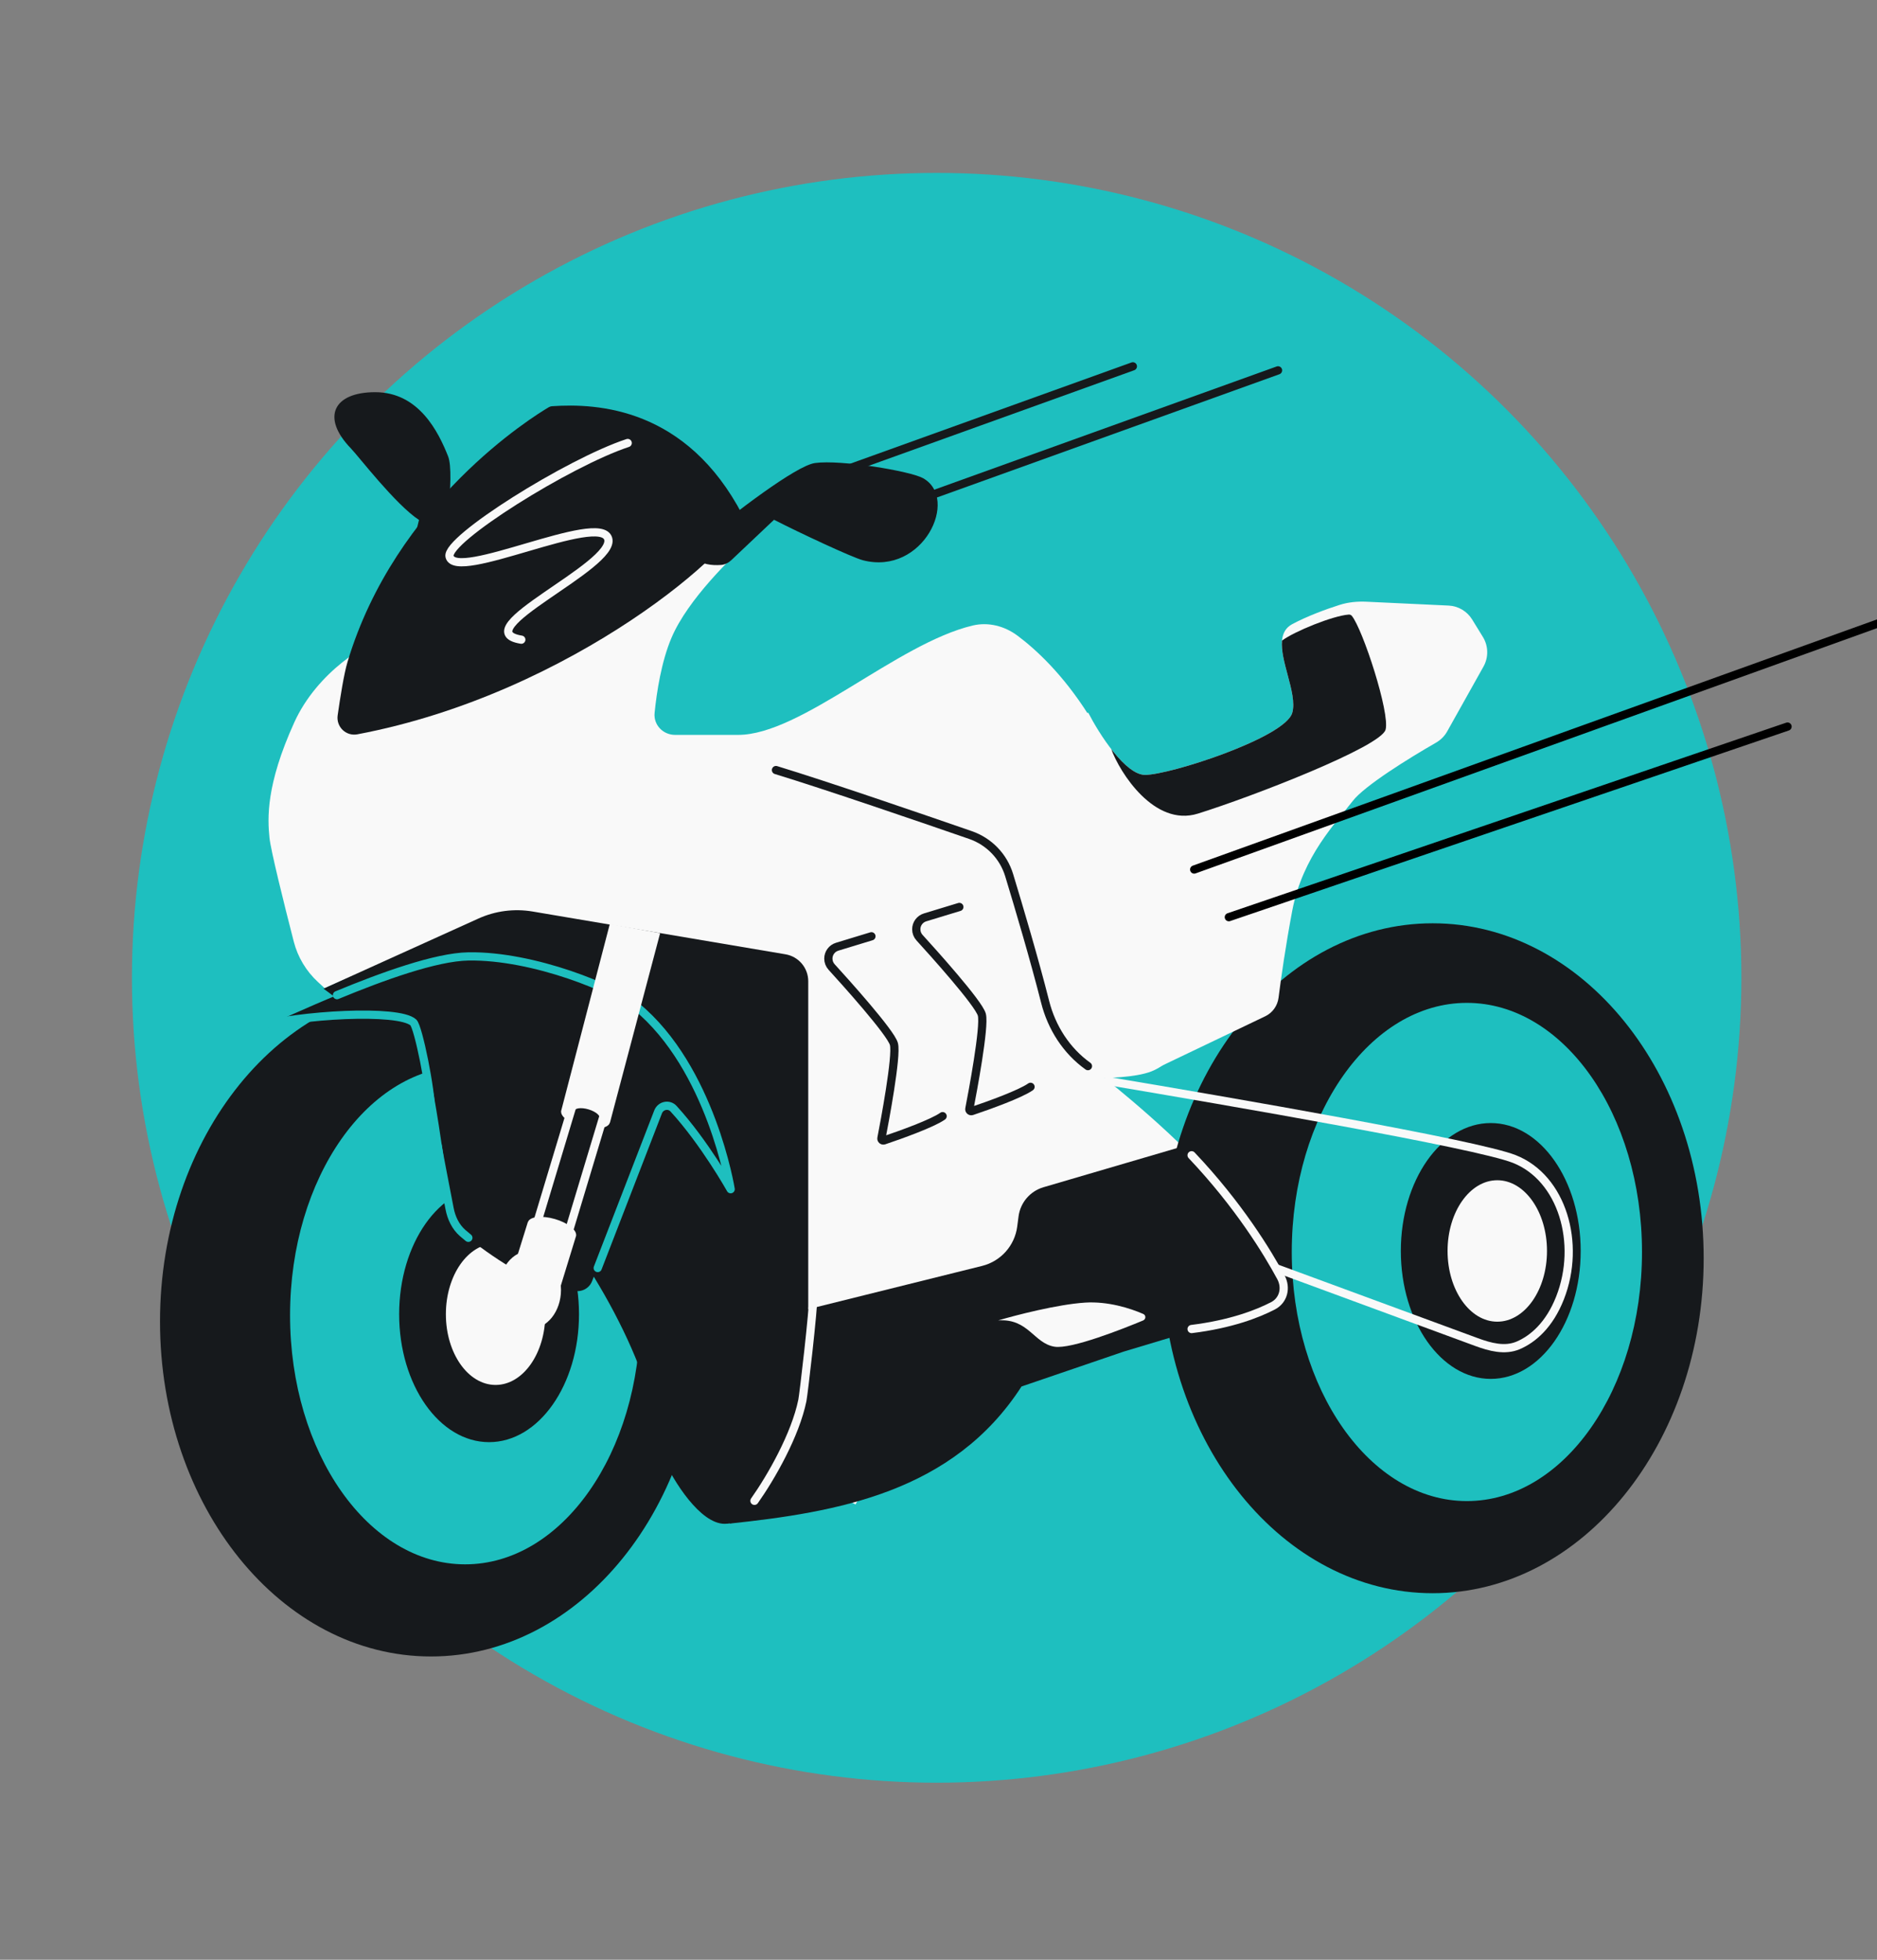 <svg width="456" height="476" viewBox="0 0 456 476" fill="none" xmlns="http://www.w3.org/2000/svg">
<rect x="0" y="0" width="456" height="476" fill="#808080" stroke="none"/>
<g clip-path="url(#clip0_1222_6208)">
<circle cx="227.552" cy="237.5" r="195.5" fill="#1EBFBF"/>
<path d="M251.921 275.788L248.391 278.363C247.741 281.568 247.459 285.205 248.39 290.614C248.89 293.513 251.737 300.907 258.625 300.611C268.404 300.192 269.135 282.669 268.996 276.26L255.55 274.816C254.261 274.678 252.968 275.024 251.921 275.788Z" stroke="#F9F9F9" stroke-width="2" stroke-linejoin="round"/>
<path d="M269.05 276.308L275.45 276.87M275.45 276.87C274.964 282.898 271.997 306.231 257.769 304.249C247.482 302.816 245.778 288.822 247.483 278.779C247.483 278.779 251.092 274.771 254.574 274.771C258.056 274.772 275.45 276.87 275.45 276.87Z" stroke="#F9F9F9" stroke-width="2" stroke-linejoin="round"/>
<path d="M140.726 192.177C140.422 195.23 127.985 213.384 120.734 223.601C119.937 224.723 118.65 225.351 117.292 225.13C110.091 223.957 89.869 219.037 85.248 217.082C79.984 214.855 83.225 208.78 87.477 204.326C90.599 201.055 112.153 192.416 125.119 187.523C127.257 186.715 129.567 186.437 131.796 186.943C136.025 187.904 140.974 189.679 140.726 192.177Z" stroke="#F9F9F9" stroke-width="2" stroke-linejoin="round"/>
<path d="M139.132 189.894C136.573 189.783 107.099 202.18 92.682 208.393C89.904 209.585 90.968 211.208 91.847 211.87L125.504 219.937L146.504 194.067C145.114 192.722 141.692 190.005 139.132 189.894Z" stroke="#F9F9F9" stroke-width="2" stroke-linejoin="round"/>
<path d="M159.765 204.318C153.581 206.117 140.637 208.226 133.524 209.267C132.393 209.433 131.41 210.011 131.203 211.135C130.734 213.685 130.917 218.279 133.629 218.686C151.969 219.783 172.046 217.325 181.927 213.795L186.44 198.797C186.584 198.319 186.534 197.804 186.3 197.364L186.069 196.926C185.623 196.084 184.625 195.702 183.731 196.034C177.463 198.362 165.935 202.523 159.765 204.318Z" stroke="#F9F9F9" stroke-width="2" stroke-linejoin="round"/>
<path d="M191.862 219.697L181.33 204.015C167.909 209.479 156.073 211.771 148.201 213.16C147.554 213.274 147.085 213.835 147.085 214.492C147.085 215.189 147.613 215.771 148.306 215.853C151.776 216.261 157.796 217.25 161.408 218.836C164.09 220.013 167.742 221.828 170.686 223.335C173.148 224.596 175.966 225.003 178.674 224.44L190.971 221.881C191.959 221.676 192.424 220.535 191.862 219.697Z" stroke="#F9F9F9" stroke-width="2" stroke-linejoin="round"/>
<path d="M250.131 277.493C249.919 281.745 249.557 286.474 252.238 291.95C254.547 296.667 260.568 299.632 265.625 292.569" stroke="#F9F9F9" stroke-width="2" stroke-linejoin="round"/>
<path d="M167.734 187.548C185.784 191.667 229.952 206.593 262.225 233.344C262.225 233.344 266.949 237.342 264.769 260.968" stroke="#F9F9F9" stroke-width="2" stroke-linejoin="round"/>
<path d="M206.963 364.945C208.33 362.331 212.335 356.059 217.414 351.877C222.493 347.695 237.452 341.423 244.296 338.809" stroke="#F9F9F9" stroke-width="2" stroke-linejoin="round"/>
<path d="M192.378 288.14C209.32 284.17 247.671 273.211 265.533 261.131" stroke="#F9F9F9" stroke-width="2" stroke-linejoin="round"/>
<path d="M94.944 196.03L126.616 181.726L182.038 128.087" stroke="#F9F9F9" stroke-width="2" stroke-linejoin="round"/>
<path d="M280.775 321.08L257.159 333.583C212.053 345.778 207.985 366.531 179.014 369.6C179.75 369.017 181.964 365.072 184.928 353.958C187.891 342.844 191.102 293.45 192.337 270.142C182.613 261.498 160.757 242.914 151.126 237.727C141.495 232.541 125.385 228.392 114.673 228.392C103.96 228.392 78.894 240.043 78.894 240.043L77.245 238.521C74.389 235.886 72.342 232.491 71.374 228.727C68.95 219.312 65.764 206.476 65.463 203.46C65 198.83 64.556 190.725 71.502 175.444C77.058 163.219 89.386 155.764 94.171 154.838L91.509 159.633C90.22 161.955 89.544 164.567 89.544 167.223V172.898L126.849 160.462C130.623 159.203 134.011 156.996 136.688 154.052L146.436 143.328C149.527 139.927 153.31 137.227 157.531 135.408L179.383 125.994C180.494 125.515 181.785 125.763 182.64 126.618C183.868 127.846 183.79 129.867 182.501 131.03C177.705 135.358 167.134 145.571 163.165 154.838C160.657 160.694 159.529 168.187 159.03 173.154C158.736 176.076 161.074 178.496 164.01 178.496H179.33C194.616 178.496 217.863 156.336 236.278 151.939C240.093 151.029 244.036 152.044 247.18 154.388C251.556 157.651 258.184 163.69 264.534 173.763C275.315 190.863 246.511 203.46 246.511 203.46C246.511 203.46 279.33 226.081 290.712 247.448C291.172 248.311 291.114 249.342 290.555 250.145C288.754 252.729 284.397 258.407 279.738 260.228C275.699 261.807 268.273 261.807 268.273 261.807C268.273 261.807 287.881 277.214 296.981 289.122C304.351 298.766 311.798 314.597 311.798 314.597L296.981 321.08H280.775Z" fill="#F9F9F9"/>
<path fill-rule="evenodd" clip-rule="evenodd" d="M248.167 336.764L272.962 328.298L296.989 321.08L311.806 314.597C311.806 314.597 304.359 298.766 296.989 289.122C294.38 285.708 290.907 282.006 287.28 278.463L253.505 288.367C250.261 289.319 247.885 292.096 247.448 295.449L247.126 297.912C246.521 302.553 243.135 306.349 238.593 307.478L189.03 319.8C187.763 335.171 186.322 348.757 184.935 353.958C181.972 365.071 177.934 369.487 177.198 370.07C203.375 367.297 231.566 362.47 248.167 336.764Z" fill="#16191C"/>
<path d="M180.398 125.102C166.784 99.024 145.135 97.908 134.103 98.665C133.825 98.684 133.578 98.757 133.339 98.899C129.549 101.136 96.077 121.813 84.413 160.827C83.565 163.664 82.651 169.405 82.032 173.738C81.633 176.531 84.05 178.882 86.822 178.358C139.356 168.429 180.398 132.183 180.398 125.102Z" fill="#16191C"/>
<path d="M176.04 370.119C170.131 370.119 163.628 359.834 161.06 354.058C155.157 306.564 103.624 258.322 78.596 240.137L116.228 223.105C120.352 221.238 124.939 220.645 129.402 221.4L190.829 231.792C194.02 232.332 196.356 235.097 196.356 238.334V324.284C196.356 329.975 195.444 335.634 193.826 341.09C190.018 353.941 185.119 370.119 176.04 370.119Z" fill="#16191C"/>
<path d="M197.63 314.1C197.63 318.259 195.212 338.761 194.933 340.132C193.225 348.521 187.352 358.791 183.289 364.532" stroke="#F9F9F9" stroke-width="2" stroke-linecap="round" stroke-linejoin="round"/>
<path d="M233.065 220.291L224.737 222.825C223.468 223.212 222.6 224.383 222.6 225.711V225.711C222.6 226.468 222.877 227.19 223.388 227.75C226.496 231.157 237.772 243.653 238.527 246.458C239.3 249.331 236.229 265.557 235.496 269.336C235.426 269.692 235.766 269.984 236.11 269.869C240.301 268.469 247.965 265.689 250.358 263.979" stroke="#16191C" stroke-width="2" stroke-linecap="round"/>
<path d="M211.706 227.415L203.378 229.95C202.109 230.337 201.241 231.508 201.241 232.835V232.835C201.241 233.593 201.518 234.315 202.029 234.874C205.138 238.282 216.413 250.778 217.168 253.583C217.941 256.456 214.87 272.682 214.137 276.461C214.068 276.817 214.408 277.108 214.751 276.993C218.942 275.593 226.606 272.813 228.999 271.104" stroke="#16191C" stroke-width="2" stroke-linecap="round"/>
<path d="M263.636 316.389C256.937 316.816 246.749 319.453 242.492 320.718C249.847 320.184 251.141 326.295 256.192 327.102C260.281 327.756 272.996 322.689 277.692 320.735C278.417 320.433 278.453 319.461 277.734 319.145C274.579 317.756 269.127 316.039 263.636 316.389Z" fill="#F9F9F9"/>
<path fill-rule="evenodd" clip-rule="evenodd" d="M104.706 402.341C141.064 402.341 170.538 365.915 170.538 320.982C170.538 276.049 141.064 239.624 104.706 239.624C68.347 239.624 38.873 276.049 38.873 320.982C38.873 365.915 68.347 402.341 104.706 402.341ZM113.009 379.963C136.505 379.963 155.552 352.874 155.552 319.457C155.552 286.041 136.505 258.951 113.009 258.951C89.514 258.951 70.467 286.041 70.467 319.457C70.467 352.874 89.514 379.963 113.009 379.963Z" fill="#16191C"/>
<path fill-rule="evenodd" clip-rule="evenodd" d="M348.061 386.975C384.419 386.975 413.893 350.55 413.893 305.617C413.893 260.683 384.419 224.258 348.061 224.258C311.702 224.258 282.228 260.683 282.228 305.617C282.228 350.55 311.702 386.975 348.061 386.975ZM356.365 364.598C379.861 364.598 398.908 337.508 398.908 304.092C398.908 270.675 379.861 243.586 356.365 243.586C332.869 243.586 313.822 270.675 313.822 304.092C313.822 337.508 332.869 364.598 356.365 364.598Z" fill="#16191C"/>
<ellipse cx="118.817" cy="319.213" rx="21.847" ry="31.071" fill="#16191C"/>
<ellipse cx="362.167" cy="303.848" rx="21.847" ry="31.071" fill="#16191C"/>
<ellipse cx="120.4" cy="319.212" rx="12.078" ry="17.178" fill="#F9F9F9"/>
<ellipse cx="363.75" cy="303.846" rx="12.078" ry="17.178" fill="#F9F9F9"/>
<path d="M310.104 308.074L358.727 325.981C362.01 327.191 365.596 328.154 368.817 326.785C372.42 325.253 376.42 321.822 378.999 315.244C384.183 302.025 379.538 286.109 367.896 281.513C358.582 277.837 298.729 267.548 269.011 262.543" stroke="#F9F9F9" stroke-width="2" stroke-linecap="round" stroke-linejoin="round"/>
<path d="M278.184 188.216C273.36 188.216 266.982 178.163 264.397 173.137L244.097 175.404L240.182 204.371L281.523 259.21L307.382 246.842C309.161 245.991 310.37 244.281 310.616 242.324C311.219 237.531 312.354 229.577 313.939 221.203C316.46 207.894 324.727 199.674 328.609 194.585C331.439 190.874 342.366 184.111 348.849 180.396C349.991 179.741 350.94 178.798 351.583 177.65L360.401 161.902C361.66 159.653 361.604 156.899 360.253 154.704L357.643 150.462C356.411 148.461 354.27 147.197 351.922 147.087L331.939 146.15C329.732 146.047 327.517 146.265 325.412 146.935C322.141 147.977 317.633 149.625 313.939 151.595C307.477 155.042 315.663 167.105 313.939 173.137C312.216 179.168 284.215 188.216 278.184 188.216Z" fill="#F9F9F9"/>
<path fill-rule="evenodd" clip-rule="evenodd" d="M270.535 182.664C273.034 185.757 275.8 188.216 278.186 188.216C284.216 188.216 312.218 179.168 313.941 173.137C314.633 170.712 313.725 167.314 312.811 163.892C312.022 160.939 311.228 157.969 311.454 155.593C314.507 153.329 323.773 149.577 327.623 149.277C327.923 149.253 328.21 149.343 328.402 149.574C331.063 152.79 337.744 173.27 336.607 177.247C335.422 181.395 304.261 193.493 291.007 197.621C280.404 200.924 272.013 187.576 269.985 181.999L270.535 182.664Z" fill="#16191C"/>
<path d="M188.514 187.04C200.6 190.723 223.971 198.742 235.759 202.82C240.281 204.385 243.772 207.985 245.165 212.563C247.537 220.359 251.294 233.021 253.907 243.346C255.487 249.588 259.065 255.209 264.304 258.952V258.952" stroke="#16191C" stroke-width="2" stroke-linecap="round"/>
<path d="M100.423 248.349C96.871 245.071 84.827 245.617 79.249 246.3L66.615 248.349C77.088 243.682 101.553 232.516 113.777 232.305C129.623 232.032 149.719 240.312 154.386 244.525L134.375 311.555C130.96 310.075 128.631 310.507 123.987 307.775C120.453 305.696 115.691 302.346 112.413 299.509C110.659 297.991 109.703 295.818 109.416 293.516C107.509 278.224 103.705 251.378 100.423 248.349Z" fill="#16191C"/>
<path d="M61.565 249.557C72.754 246.402 96.874 245.071 100.426 248.349C101.611 249.443 104.743 264.7 104.743 270.357M154.39 244.525C149.723 240.312 129.626 232.032 113.78 232.305C105.89 232.441 92.901 237.141 81.867 241.712M106.321 278.247C106.473 279.454 108.24 288.406 109.217 293.541C109.651 295.82 110.663 297.992 112.417 299.51C112.848 299.882 113.304 300.264 113.78 300.65" stroke="#1EBFBF" stroke-width="2" stroke-linecap="round" stroke-linejoin="round"/>
<path d="M177.509 288.846C177.509 288.846 172.785 259.409 154.57 244.435L133.193 310.638L138.68 313.237C140.667 314.178 143.036 313.236 143.834 311.188L159.874 270.057C160.487 268.484 162.494 268.048 163.634 269.293C171.202 277.558 177.509 288.846 177.509 288.846Z" fill="#16191C"/>
<path d="M154.569 244.435C172.783 259.409 177.507 288.846 177.507 288.846C177.507 288.846 171.204 277.565 163.639 269.301C162.498 268.054 160.488 268.494 159.878 270.07L145.212 307.986" stroke="#1EBFBF" stroke-width="2" stroke-linecap="round" stroke-linejoin="round"/>
<ellipse cx="128.726" cy="313.299" rx="7.564" ry="9.483" fill="#F9F9F9"/>
<path d="M136.32 269.968L136.292 269.962L148.146 224.432L160.373 226.66L148.179 272.687L148.153 272.681C147.8 274.044 144.894 274.508 141.646 273.716C138.527 272.955 136.222 271.313 136.32 269.968Z" fill="#F9F9F9"/>
<path d="M289.488 280.601C300.946 292.691 307.93 304.198 311.183 310.224C312.562 312.779 311.832 315.84 309.253 317.174C305.51 319.109 299.091 321.617 289.488 322.808" stroke="#F9F9F9" stroke-width="2" stroke-linecap="round" stroke-linejoin="round"/>
<path fill-rule="evenodd" clip-rule="evenodd" d="M146.489 271.548C146.512 271.501 146.531 271.453 146.546 271.403C146.837 270.426 145.365 269.126 143.258 268.499C141.182 267.88 139.265 268.146 138.931 269.088L138.916 269.084L126.987 308.677L134.609 310.974L146.489 271.548Z" fill="#16191C"/>
<path d="M146.546 271.403L147.505 271.688L147.505 271.688L146.546 271.403ZM146.489 271.548L145.596 271.097L145.556 271.175L145.531 271.259L146.489 271.548ZM143.258 268.499L143.543 267.54L143.258 268.499ZM138.931 269.088L138.642 270.046L139.554 270.321L139.873 269.423L138.931 269.088ZM138.916 269.084L139.205 268.126L138.247 267.838L137.959 268.795L138.916 269.084ZM126.987 308.677L126.029 308.389L125.741 309.346L126.698 309.634L126.987 308.677ZM134.609 310.974L134.321 311.932L135.278 312.22L135.567 311.263L134.609 310.974ZM145.588 271.118C145.59 271.11 145.593 271.103 145.596 271.097L147.381 271.998C147.431 271.899 147.473 271.796 147.505 271.688L145.588 271.118ZM142.972 269.457C143.919 269.739 144.676 270.16 145.139 270.569C145.672 271.04 145.555 271.226 145.588 271.118L147.505 271.688C147.828 270.603 147.121 269.651 146.463 269.07C145.736 268.428 144.704 267.886 143.543 267.54L142.972 269.457ZM139.873 269.423C139.841 269.513 139.878 269.295 140.577 269.199C141.188 269.115 142.041 269.179 142.972 269.457L143.543 267.54C142.399 267.2 141.256 267.087 140.306 267.218C139.443 267.336 138.355 267.722 137.988 268.754L139.873 269.423ZM138.628 270.041L138.642 270.046L139.219 268.131L139.205 268.126L138.628 270.041ZM127.944 308.966L139.874 269.372L137.959 268.795L126.029 308.389L127.944 308.966ZM134.898 310.017L127.275 307.72L126.698 309.634L134.321 311.932L134.898 310.017ZM145.531 271.259L133.652 310.686L135.567 311.263L147.446 271.836L145.531 271.259Z" fill="#F9F9F9"/>
<path fill-rule="evenodd" clip-rule="evenodd" d="M139.99 300.07L139.962 300.062C140.118 298.723 137.886 296.983 134.803 296.089C131.592 295.157 128.669 295.495 128.257 296.842L128.232 296.835L124.548 308.654L135.4 315.023L139.99 300.07Z" fill="#F9F9F9"/>
<path d="M197.992 112.465C193.374 113.111 178.457 124.572 169.917 131.565C168.638 132.612 167.842 134.437 168.998 135.619C170.42 137.073 172.891 137.384 175.155 137.223C176.108 137.156 176.983 136.704 177.677 136.048L188.04 126.244C194.13 129.368 207.039 135.411 209.651 136.085C224.246 139.854 233.135 121.115 224.246 116.145C221.187 114.435 204.259 111.589 197.992 112.465Z" fill="#16191C"/>
<path d="M108.861 110.834C110.579 115.168 107.978 133.799 106.114 144.678C105.835 146.308 104.641 147.902 103.042 147.48C101.075 146.961 99.585 144.965 98.607 142.917C98.195 142.055 98.156 141.072 98.384 140.144L101.793 126.292C96.069 122.538 87.121 110.849 85.245 108.91C77.987 101.412 80.964 95.258 91.148 95.257C101.775 95.257 106.528 104.951 108.861 110.834Z" fill="#16191C"/>
<path d="M152.495 107.601C138.097 112.346 108.297 131.028 109.213 135.152C110.615 141.465 145.743 124.222 147.749 130.832C149.756 137.441 112.6 153.113 126.646 155.371" stroke="#F9F9F9" stroke-width="2" stroke-linecap="round"/>
<path d="M290.117 211.199L463.216 148.913M298.535 222.772L434.264 176.477" stroke="black" stroke-width="2" stroke-linecap="round"/>
<path d="M310.487 89.955L212.87 125.08" stroke="#16191C" stroke-width="2" stroke-linecap="round"/>
<path d="M275.218 88.982L196.477 117.315" stroke="#16191C" stroke-width="2" stroke-linecap="round"/>
</g>
<defs>
<clipPath id="clip0_1222_6208">
<rect width="456" height="476" rx="48" fill="white"/>
</clipPath>
</defs>
</svg>
